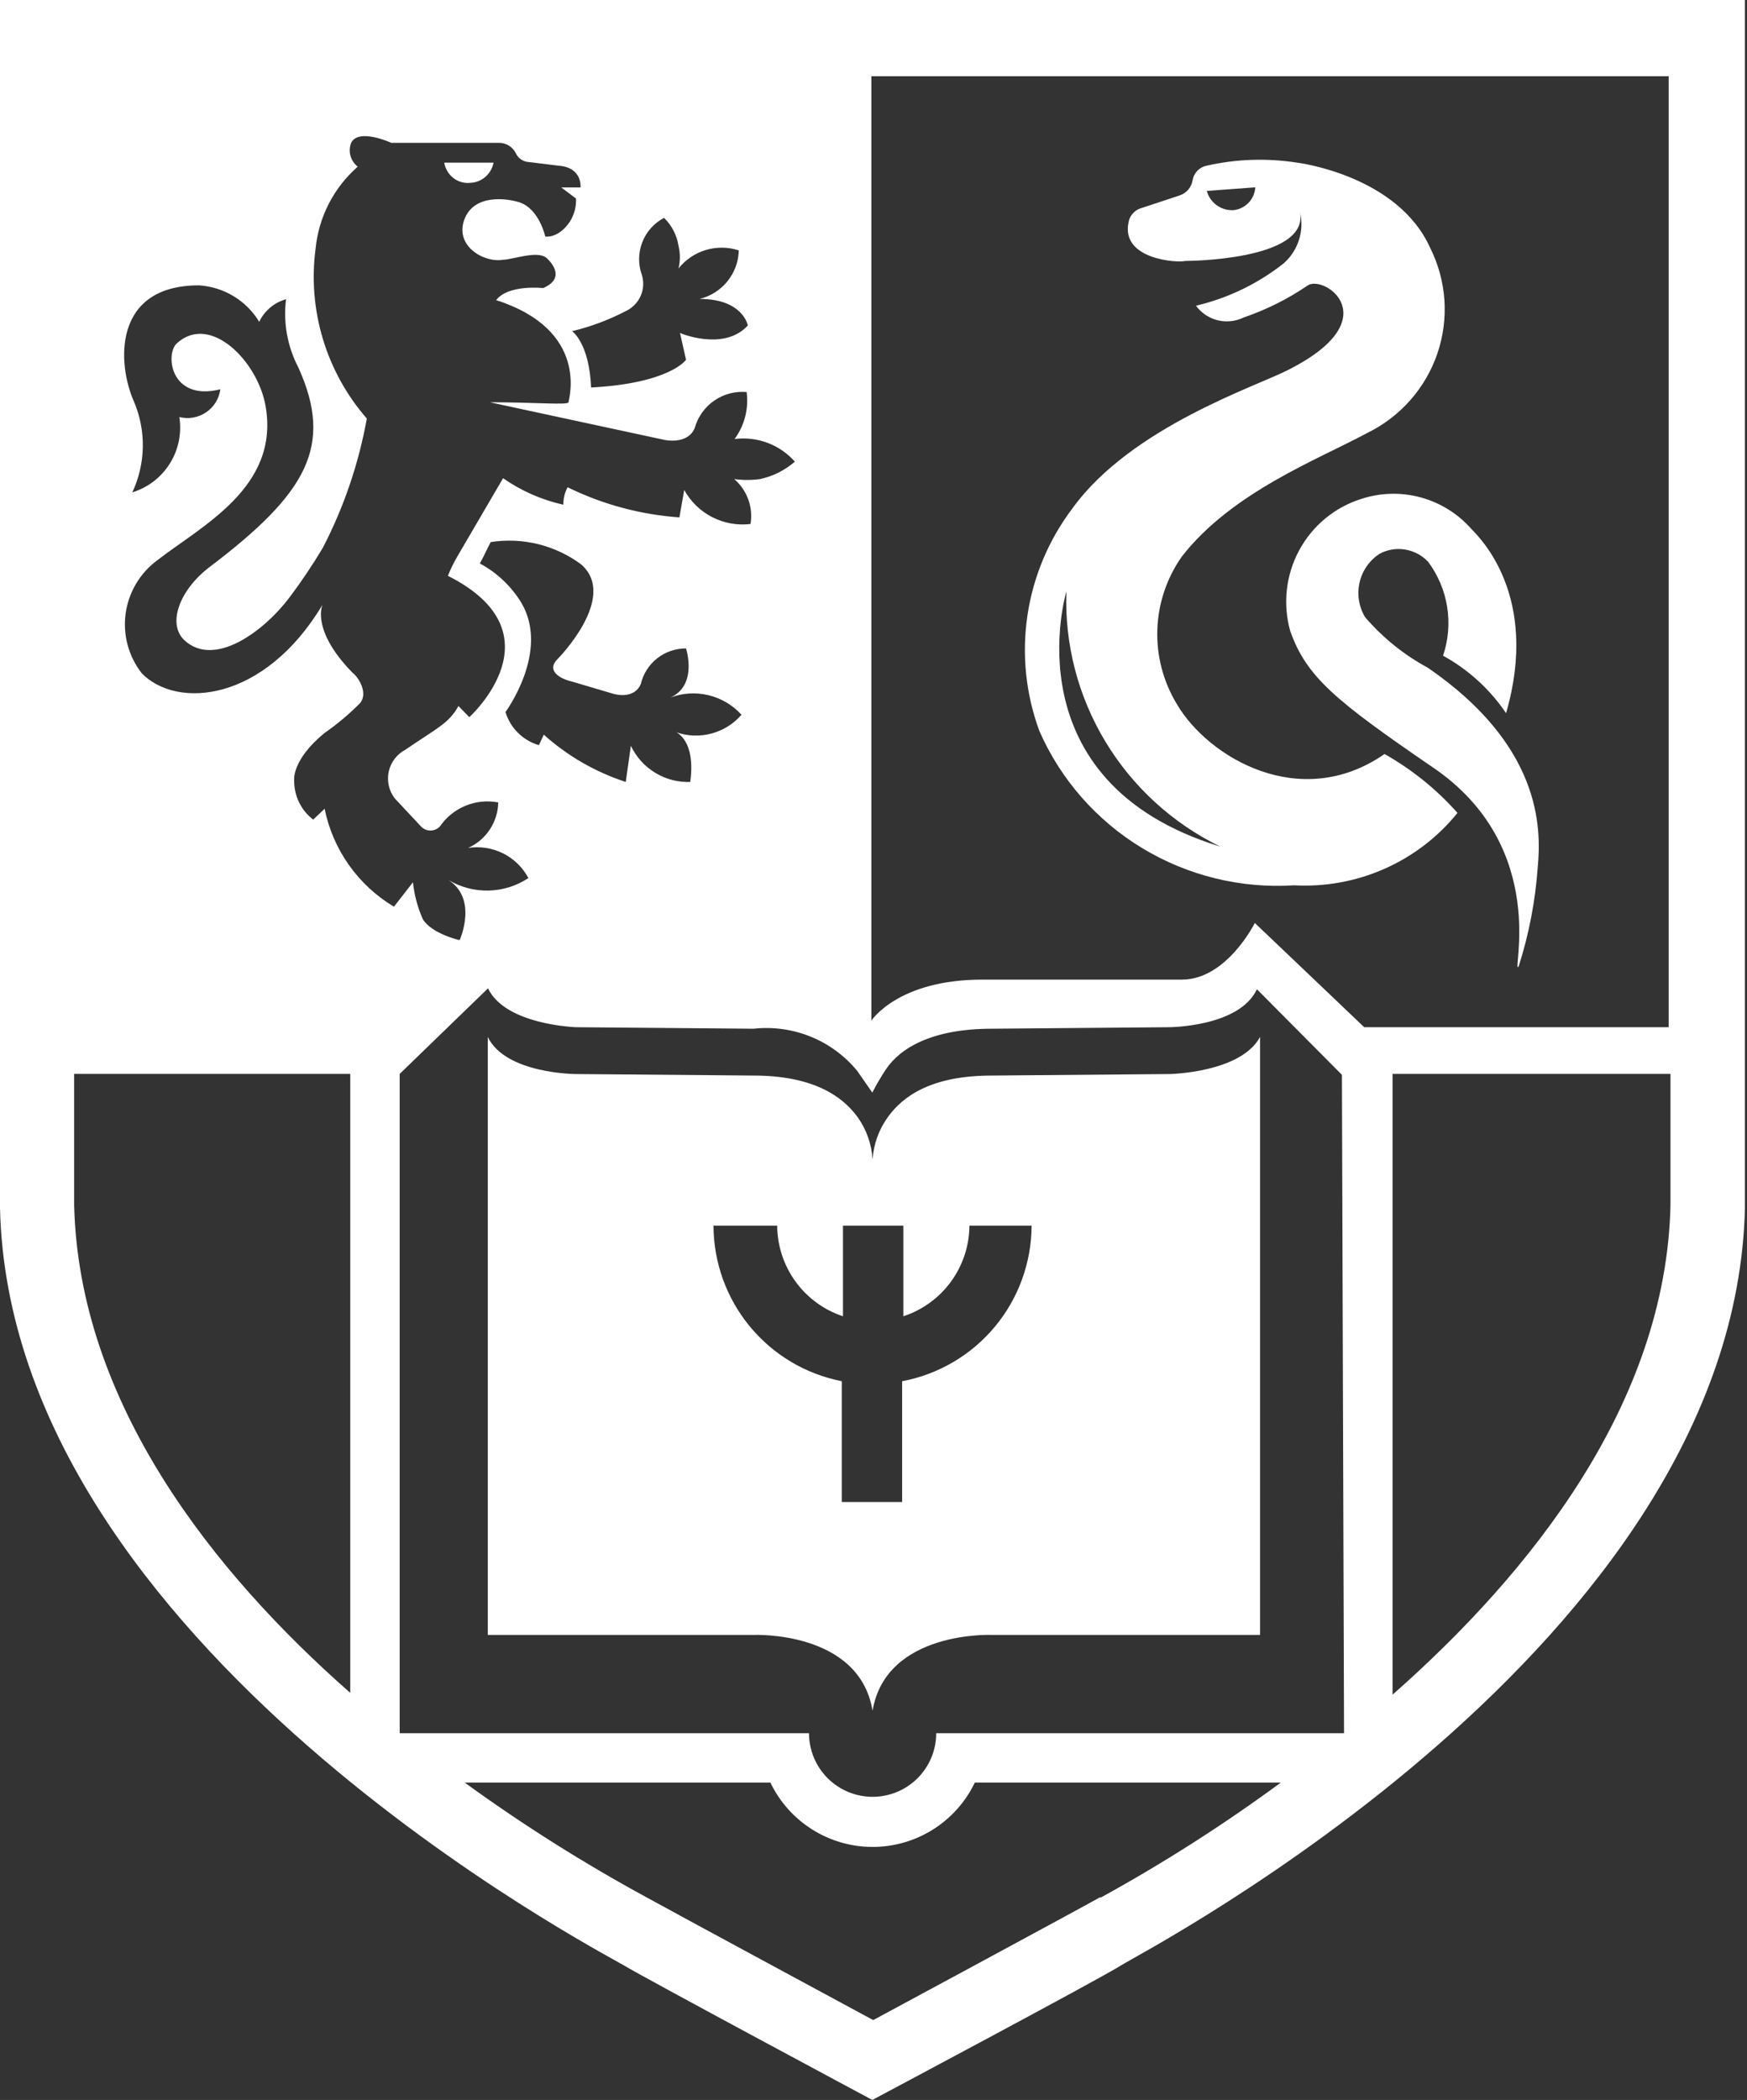 <?xml version="1.0" encoding="UTF-8"?> <svg xmlns="http://www.w3.org/2000/svg" width="511" height="614" viewBox="0 0 511 614" fill="none"><rect x="0" y="0" width="511" height="614" fill="#333333" stroke="none"/> <path d="M417.641 195.238C410.681 191.479 404.463 186.47 399.294 180.457C397.46 177.413 396.88 173.766 397.68 170.297C398.48 166.828 400.596 163.812 403.575 161.894C405.869 160.682 408.493 160.258 411.048 160.687C413.603 161.116 415.949 162.374 417.728 164.269C420.622 168.14 422.532 172.664 423.294 177.448C424.055 182.232 423.644 187.131 422.096 191.718C429.475 195.772 435.792 201.531 440.53 208.522C450.49 174.123 432.667 157.055 430.396 154.679C426.455 150.213 421.306 147.002 415.58 145.44C409.854 143.877 403.799 144.031 398.159 145.881C390.399 148.324 383.889 153.712 380.008 160.906C376.127 168.099 375.179 176.531 377.366 184.416C382.083 197.877 390.558 204.827 418.951 224.271C453.897 247.849 441.841 285.856 444.2 282.601C447.214 273.184 449.092 263.436 449.791 253.568C450.927 241.69 450.577 217.848 417.641 195.238Z" fill="white"></path> <path d="M404.979 220.467C380.275 237.598 353.27 221.345 344.238 205.883C340.241 199.308 338.256 191.723 338.523 184.049C338.79 176.375 341.299 168.944 345.744 162.659C360.442 143.858 385.499 134.369 399.843 126.638C404.648 124.299 408.939 121.041 412.471 117.052C416.003 113.063 418.707 108.421 420.426 103.393C422.145 98.365 422.847 93.049 422.491 87.751C422.134 82.453 420.727 77.277 418.349 72.52C408.786 51.171 379.479 47.569 379.479 47.569C370.649 46.177 361.632 46.475 352.916 48.448C351.888 48.663 350.95 49.181 350.223 49.933C349.497 50.685 349.016 51.637 348.843 52.665C348.684 53.687 348.245 54.646 347.574 55.436C346.902 56.227 346.024 56.818 345.035 57.145L333.347 61.011C332.485 61.355 331.729 61.917 331.154 62.642C330.579 63.366 330.206 64.228 330.071 65.14C327.946 75.858 344.327 76.912 346.718 76.297C346.718 76.297 382.843 76.297 380.275 62.065C380.895 64.73 380.787 67.511 379.962 70.121C379.137 72.731 377.625 75.076 375.583 76.912C368.031 82.912 359.23 87.173 349.817 89.388C351.364 91.508 353.618 93.015 356.179 93.643C358.74 94.27 361.443 93.976 363.806 92.814C370.465 90.542 376.78 87.379 382.578 83.414C387.536 80.339 406.041 93.341 376.911 108.101C368.056 112.757 331.045 124.705 313.779 148.514C306.787 157.72 302.232 168.518 300.531 179.921C298.829 191.324 300.036 202.969 304.04 213.79C310.288 227.996 320.799 239.946 334.14 248.011C347.481 256.076 363.004 259.864 378.593 258.859C387.671 259.347 396.736 257.681 405.036 253.999C413.336 250.317 420.631 244.725 426.318 237.686C420.218 230.811 413.006 224.991 404.979 220.467V220.467ZM360.707 61.45C358.969 61.527 357.257 61.011 355.855 59.988C354.454 58.965 353.447 57.497 353.004 55.827L367.171 54.773C367.076 56.455 366.384 58.048 365.217 59.271C364.049 60.493 362.483 61.266 360.796 61.45H360.707ZM311.92 172.938C311.379 188.348 315.336 203.586 323.316 216.818C331.295 230.051 342.958 240.714 356.9 247.526C295.097 228.549 311.92 172.938 311.92 172.938Z" fill="white"></path> <path d="M342.087 314.041L290.092 314.482C272.437 314.482 264.139 320.488 259.726 326.581C257.084 330.226 255.524 334.541 255.223 339.033V339.033C254.968 334.546 253.437 330.226 250.81 326.581C246.396 320.488 237.745 314.482 220.443 314.482L168.537 314.041C168.537 314.041 147.88 314.041 142.672 303.178V478.036H220.443C220.443 478.036 251.339 476.711 255.223 500.202C259.196 476.711 290.092 478.036 290.092 478.036H368.57V303.178C362.92 313.688 342.087 314.041 342.087 314.041ZM263.874 403.854V439.179H246.219V403.854C235.67 401.789 226.164 396.127 219.322 387.833C212.48 379.539 208.727 369.127 208.702 358.373H227.328C227.363 364.248 229.238 369.964 232.69 374.717C236.143 379.47 240.998 383.019 246.572 384.867V358.373H264.228V384.867C269.819 383.035 274.693 379.491 278.162 374.737C281.631 369.983 283.519 364.259 283.56 358.373H301.745C301.704 369.177 297.901 379.629 290.989 387.93C284.077 396.23 274.489 401.862 263.874 403.854Z" fill="white"></path> <path d="M0 0V353.211C2.909 481.138 176.332 570.917 182.415 574.617C188.499 578.318 255.152 614 255.152 614C255.152 614 321.453 578.758 327.977 574.617C334.502 570.476 507.483 480.962 510.393 353.211V0H0ZM187.794 80.528C186.64 77.42 186.657 73.999 187.841 70.903C189.025 67.806 191.296 65.246 194.23 63.7C196.503 65.892 197.991 68.771 198.462 71.893C198.992 74.064 198.992 76.33 198.462 78.501C200.511 75.928 203.298 74.043 206.45 73.098C209.601 72.153 212.967 72.194 216.095 73.215C216.013 76.51 214.845 79.686 212.773 82.251C210.7 84.815 207.839 86.625 204.633 87.4C217.329 87.4 218.74 95.153 218.74 95.153C212.48 102.113 201.107 98.325 198.902 97.355L200.666 105.197C200.666 105.197 195.993 112.069 172.893 113.302C172.364 100.263 167.339 96.827 167.339 96.827C172.822 95.512 178.122 93.53 183.121 90.924C185.006 90.025 186.51 88.486 187.366 86.582C188.222 84.678 188.373 82.533 187.794 80.528ZM102.449 363.695V494.971C62.333 459.729 23.099 410.214 21.689 352.418V314.004H102.449V363.695ZM94.955 236.472L91.604 239.644C89.85 238.299 88.434 236.563 87.469 234.575C86.505 232.586 86.019 230.4 86.05 228.191C86.05 228.191 85.168 222.376 94.867 214.358C98.631 211.754 102.143 208.805 105.358 205.548C107.739 202.552 104.829 197.971 103.154 196.737C90.811 184.138 94.338 176.826 94.338 176.826C77.233 205.371 51.665 207.398 41.438 196.825C39.535 194.38 38.14 191.579 37.335 188.588C36.53 185.596 36.331 182.474 36.75 179.405C37.169 176.335 38.197 173.38 39.774 170.713C41.351 168.047 43.446 165.721 45.934 163.874C58.807 153.83 81.906 142.553 77.674 118.677C75.382 105.637 61.54 91.54 51.753 100.351C48.227 103.523 49.814 117.443 64.449 113.831C64.267 115.185 63.801 116.485 63.081 117.646C62.361 118.807 61.404 119.803 60.271 120.568C59.139 121.334 57.858 121.851 56.511 122.087C55.165 122.323 53.784 122.272 52.459 121.937C53.201 126.647 52.218 131.467 49.692 135.513C47.166 139.558 43.265 142.558 38.705 143.963C40.635 139.838 41.68 135.355 41.771 130.803C41.862 126.251 40.998 121.73 39.234 117.531C34.297 106.606 32.798 83.435 58.19 83.435C61.772 83.656 65.247 84.742 68.318 86.599C71.389 88.455 73.964 91.028 75.823 94.096C76.58 92.496 77.672 91.078 79.026 89.938C80.38 88.798 81.964 87.962 83.669 87.488C82.806 94.367 84.068 101.345 87.284 107.487C97.688 130.483 89.665 144.315 61.275 165.813C52.459 172.509 48.844 182.464 53.958 187.222C62.774 195.328 77.233 184.579 84.728 174.623C88.212 169.98 91.449 165.157 94.426 160.174C100.585 148.29 104.924 135.549 107.298 122.377C101.416 115.63 97.037 107.711 94.453 99.143C91.869 90.576 91.138 81.557 92.31 72.686C93.229 63.421 97.642 54.853 104.653 48.722C103.616 47.931 102.865 46.823 102.515 45.567C102.165 44.31 102.235 42.974 102.713 41.761C104.918 37.356 114.439 41.761 114.439 41.761H145.915C146.969 41.749 148.005 42.042 148.897 42.605C149.788 43.168 150.498 43.977 150.94 44.933C151.246 45.55 151.693 46.087 152.244 46.5C152.795 46.913 153.436 47.191 154.114 47.312L163.46 48.458C170.425 48.986 169.808 54.801 169.808 54.801H164.165L168.485 58.061C168.586 60.419 167.971 62.753 166.722 64.757C163.283 69.867 159.492 69.162 159.492 69.162C159.492 69.162 157.729 60.968 151.822 59.118C148.119 57.973 138.509 56.651 135.776 64.316C133.042 71.981 141.595 76.915 147.149 75.946C149.794 75.946 157.2 73.127 159.845 75.417C159.845 75.417 166.457 80.968 158.875 84.228C158.875 84.228 148.736 83.082 145.121 87.752C172.541 96.562 166.369 116.738 166.281 117.619C166.193 118.5 156.495 117.619 143.27 117.619L194.406 128.632C194.406 128.632 201.195 130.13 203.223 125.108C204.134 121.87 206.147 119.051 208.915 117.137C211.684 115.223 215.033 114.334 218.387 114.624C219.038 119.489 217.774 124.416 214.86 128.368C218.116 127.947 221.425 128.329 224.499 129.481C227.573 130.633 230.318 132.519 232.494 134.976C229.576 137.522 226.055 139.281 222.266 140.086C219.779 140.416 217.259 140.416 214.772 140.086C216.625 141.684 218.035 143.73 218.869 146.028C219.703 148.327 219.931 150.801 219.533 153.214C215.675 153.676 211.767 152.975 208.311 151.201C204.855 149.427 202.008 146.661 200.137 143.258L198.726 151.275C187.355 150.479 176.247 147.487 166.017 142.465C165.181 144.037 164.757 145.795 164.782 147.575C158.455 146.164 152.465 143.53 147.149 139.822L133.66 162.905C132.641 164.656 131.757 166.482 131.015 168.368C164.43 185.196 137.274 209.689 137.274 209.689L134.1 206.429C131.279 211.539 127.841 212.86 118.583 219.204C117.349 219.851 116.273 220.761 115.429 221.87C114.586 222.978 113.996 224.258 113.702 225.62C113.407 226.981 113.416 228.39 113.726 229.748C114.036 231.105 114.641 232.378 115.497 233.477L123.08 241.582C123.435 241.978 123.87 242.295 124.356 242.512C124.842 242.728 125.369 242.84 125.901 242.84C126.433 242.84 126.96 242.728 127.446 242.512C127.932 242.295 128.367 241.978 128.722 241.582C130.578 238.899 133.175 236.812 136.196 235.577C139.217 234.341 142.532 234.009 145.738 234.622C145.683 237.447 144.825 240.198 143.264 242.554C141.703 244.91 139.503 246.773 136.922 247.926C140.412 247.384 143.986 247.941 147.145 249.519C150.305 251.098 152.895 253.62 154.555 256.736C151.096 259.032 147.057 260.3 142.905 260.393C138.754 260.487 134.662 259.402 131.103 257.265C139.919 262.816 134.453 274.886 134.453 274.886C134.453 274.886 126.43 273.124 123.697 268.807C122.165 265.369 121.184 261.712 120.787 257.97L115.233 265.106C110.043 262.009 105.558 257.862 102.066 252.931C98.574 248 96.152 242.394 94.955 236.472V236.472ZM202.165 228.631C198.509 228.808 194.883 227.898 191.744 226.016C188.606 224.134 186.096 221.365 184.531 218.059L183.033 228.631C174.16 225.744 165.991 221.032 159.051 214.799V214.799L157.641 217.882C155.331 217.208 153.227 215.969 151.518 214.276C149.809 212.584 148.55 210.492 147.854 208.191C147.854 208.191 160.903 190.57 152.527 176.297C149.577 171.432 145.376 167.446 140.36 164.755C142.124 161.495 142.124 161.143 143.534 158.5C148.155 157.78 152.874 157.985 157.415 159.105C161.955 160.224 166.228 162.235 169.984 165.02C181.005 174.623 163.107 192.684 163.107 192.684C159.404 196.385 164.518 198.676 167.339 199.292L179.241 202.816C179.241 202.816 185.325 204.843 187.441 199.997C188.14 197.023 189.83 194.375 192.232 192.486C194.635 190.597 197.609 189.58 200.666 189.601C200.666 189.601 204.192 200.35 196.081 203.962C199.654 202.619 203.547 202.38 207.258 203.275C210.968 204.171 214.323 206.159 216.888 208.984C214.578 211.652 211.519 213.565 208.108 214.476C204.697 215.387 201.091 215.254 197.756 214.094C197.756 214.094 203.575 216.385 201.9 228.631H202.165ZM321.982 554.618C316.075 557.966 255.417 590.652 255.417 590.652C255.417 590.652 194.847 557.966 188.852 554.618C170.515 544.64 152.845 533.486 135.952 521.226H225.352C228.055 526.855 232.295 531.607 237.583 534.933C242.871 538.258 248.992 540.023 255.24 540.023C261.489 540.023 267.61 538.258 272.898 534.933C278.186 531.607 282.426 526.855 285.129 521.226H374.617C357.749 533.629 340.077 544.902 321.718 554.97L321.982 554.618ZM393.132 506.777H288.92H273.844C273.844 509.218 273.362 511.636 272.427 513.891C271.493 516.146 270.122 518.196 268.395 519.922C266.667 521.648 264.617 523.018 262.36 523.952C260.103 524.886 257.683 525.367 255.24 525.367C252.798 525.367 250.378 524.886 248.121 523.952C245.864 523.018 243.814 521.648 242.086 519.922C240.359 518.196 238.988 516.146 238.054 513.891C237.119 511.636 236.637 509.218 236.637 506.777V506.777H222.002H116.908V314.004L142.741 288.983C147.854 299.731 168.573 300.348 168.573 300.348L220.415 300.789C226.098 300.163 231.847 300.963 237.143 303.117C242.439 305.27 247.113 308.71 250.744 313.123L255.152 319.467C256.348 317.133 257.672 314.869 259.12 312.683C263.352 306.339 272.785 300.789 290.066 300.789L341.819 300.348C341.819 300.348 362.45 300.348 367.652 289.247V289.864V289.247L392.515 314.269L393.132 506.777ZM367.035 269.864C367.035 269.864 358.836 286.428 345.699 286.428H287.333C262.646 286.428 254.888 298.41 254.888 298.41V22.29H488.087V300.348H399.039L367.035 269.864ZM488.616 352.418C487.293 410.479 447.619 459.993 407.327 495.499V314.004H488.616V352.418Z" fill="white"></path> <path d="M137.645 53.452C139.246 53.382 140.778 52.764 141.997 51.696C143.216 50.627 144.052 49.17 144.371 47.557H129.934C130.242 49.366 131.213 50.985 132.647 52.081C134.082 53.178 135.87 53.668 137.645 53.452V53.452Z" fill="white"></path> </svg> 